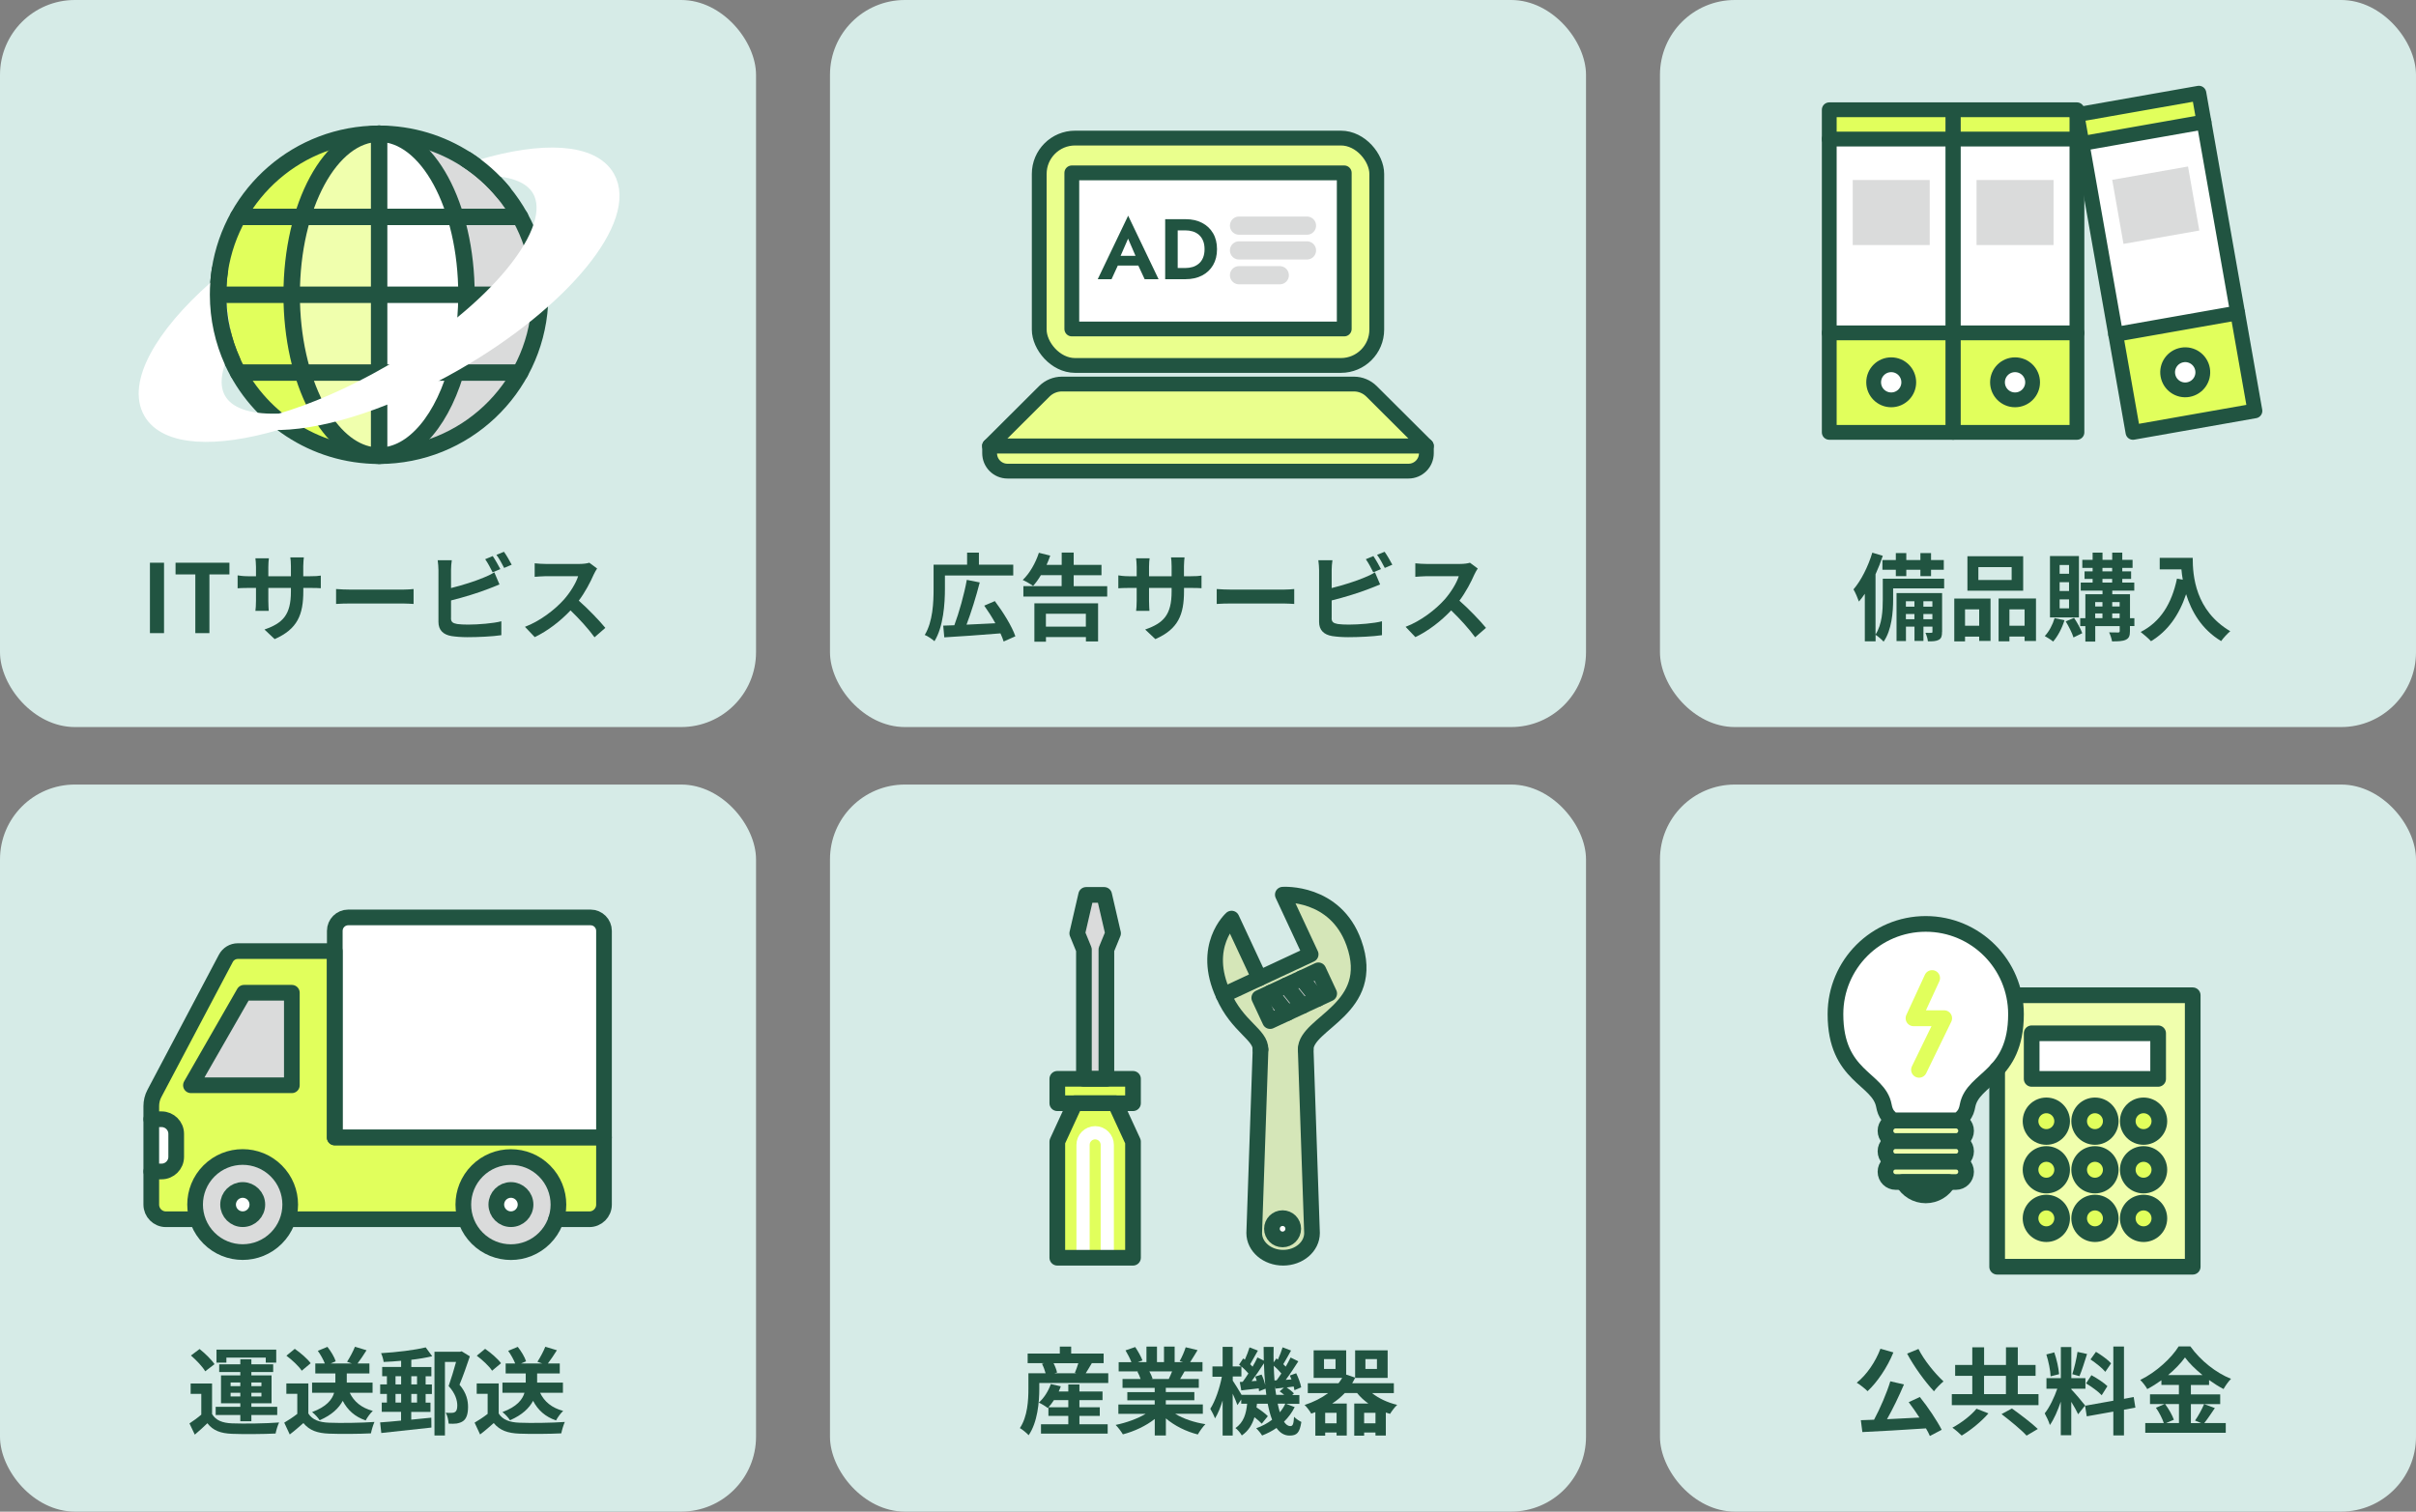 <?xml version="1.0" encoding="UTF-8"?>
<svg id="_レイヤー_2" data-name="レイヤー 2" xmlns="http://www.w3.org/2000/svg" viewBox="0 0 413 258.48">
  <rect x="0" y="0" width="413" height="258.48" fill="#808080" stroke="none"/>
  <defs>
    <style>
      .cls-1 {
        fill: #eaff8d;
      }

      .cls-1, .cls-2, .cls-3, .cls-4, .cls-5, .cls-6, .cls-7, .cls-8, .cls-9 {
        stroke-width: 0px;
      }

      .cls-2 {
        fill: #d6ebe7;
      }

      .cls-10, .cls-11, .cls-12, .cls-13, .cls-14, .cls-15, .cls-16 {
        stroke-linejoin: round;
      }

      .cls-10, .cls-4 {
        fill: #fff;
      }

      .cls-10, .cls-12 {
        stroke-width: 2.81px;
      }

      .cls-10, .cls-15 {
        stroke: #fff;
      }

      .cls-3 {
        fill: #ccc;
      }

      .cls-11 {
        stroke: #dadbdb;
        stroke-width: 3.11px;
      }

      .cls-11, .cls-12, .cls-13, .cls-14, .cls-15, .cls-16 {
        fill: none;
        stroke-linecap: round;
      }

      .cls-5 {
        fill: #215441;
      }

      .cls-6 {
        fill: #e1ff5c;
      }

      .cls-7 {
        fill: #d5e6b8;
      }

      .cls-8 {
        fill: #dadbdb;
      }

      .cls-12, .cls-14, .cls-16 {
        stroke: #215441;
      }

      .cls-9 {
        fill: #f0ffad;
      }

      .cls-13 {
        stroke: #e1ff5c;
        stroke-width: 2.71px;
      }

      .cls-14 {
        stroke-width: 2.68px;
      }

      .cls-15 {
        stroke-width: 2.26px;
      }

      .cls-16 {
        stroke-width: 2.53px;
      }
    </style>
  </defs>
  <g id="_レイヤー_1-2" data-name="レイヤー 1">
    <g>
      <rect class="cls-2" y="0" width="129.24" height="124.32" rx="12.8" ry="12.8"/>
      <rect class="cls-2" x="141.88" y="0" width="129.24" height="124.32" rx="12.8" ry="12.8"/>
      <rect class="cls-2" x="283.76" y="0" width="129.24" height="124.32" rx="12.8" ry="12.8"/>
      <g>
        <path class="cls-5" d="m25.63,96.22h2.41v12.04h-2.41v-12.04Z"/>
        <path class="cls-5" d="m33.39,98.22h-3.38v-2h9.21v2h-3.42v10.04h-2.41v-10.04Z"/>
        <path class="cls-5" d="m53.05,98.53c.86,0,1.35-.03,1.79-.11v2.16c-.36-.03-.93-.05-1.79-.05h-1.2v.54c0,4.03-.98,6.49-4.9,8.21l-1.74-1.64c3.14-1.09,4.52-2.5,4.52-6.49v-.62h-3.86v2.21c0,.72.05,1.38.07,1.71h-2.28c.05-.33.1-.98.1-1.71v-2.21h-1.38c-.81,0-1.4.03-1.76.06v-2.21c.29.05.94.15,1.76.15h1.38v-1.61c0-.62-.07-1.15-.1-1.46h2.31c-.05.31-.1.83-.1,1.48v1.59h3.86v-1.71c0-.65-.05-1.19-.1-1.51h2.31c-.03.33-.1.86-.1,1.51v1.71h1.2Z"/>
        <path class="cls-5" d="m57.45,100.72c.59.05,1.77.1,2.62.1h8.73c.75,0,1.48-.06,1.9-.1v2.55c-.39-.02-1.22-.08-1.9-.08h-8.73c-.93,0-2.02.03-2.62.08v-2.55Z"/>
        <path class="cls-5" d="m77.09,105.68c0,.7.33.88,1.06,1.02.49.07,1.15.1,1.89.1,1.69,0,4.33-.21,5.66-.57v2.38c-1.53.23-4,.34-5.79.34-1.06,0-2.03-.08-2.73-.19-1.42-.24-2.23-1.02-2.23-2.42v-8.86c0-.36-.05-1.19-.13-1.69h2.41c-.08.5-.13,1.24-.13,1.69v3.07c1.92-.47,4.18-1.19,5.63-1.81.59-.23,1.14-.49,1.77-.88l.88,2.07c-.63.26-1.37.57-1.9.76-1.64.65-4.26,1.46-6.38,1.98v3.01Zm7.12-7.82c-.33-.67-.83-1.63-1.27-2.24l1.29-.54c.41.6.99,1.63,1.3,2.23l-1.32.55Zm1.94-3.51c.44.6,1.02,1.64,1.32,2.21l-1.29.55c-.34-.68-.86-1.63-1.32-2.24l1.29-.52Z"/>
        <path class="cls-5" d="m102.06,97.23c-.13.18-.42.68-.57,1.01-.55,1.27-1.46,3.01-2.55,4.47,1.61,1.4,3.58,3.48,4.54,4.65l-1.85,1.61c-1.06-1.46-2.57-3.12-4.1-4.6-1.72,1.82-3.89,3.51-6.12,4.57l-1.67-1.76c2.62-.99,5.14-2.96,6.67-4.67,1.07-1.22,2.07-2.83,2.42-3.99h-5.51c-.68,0-1.58.1-1.92.11v-2.31c.44.06,1.43.11,1.92.11h5.73c.72,0,1.37-.1,1.69-.21l1.33.99Z"/>
      </g>
      <g>
        <path class="cls-5" d="m161.53,100.64c0,2.57-.26,6.54-1.79,9-.36-.33-1.2-.9-1.66-1.07,1.4-2.29,1.51-5.63,1.51-7.92v-4.1h5.73v-2.05h2.02v2.05h5.87v1.85h-11.68v2.24Zm10.04,9.06c-.13-.42-.31-.89-.55-1.4-3.43.28-7.08.54-9.6.68l-.18-2c.57-.02,1.2-.05,1.9-.07.81-2.18,1.69-5.3,2.13-7.76l2.21.44c-.63,2.46-1.48,5.17-2.26,7.22,1.54-.06,3.25-.15,4.93-.24-.57-1.04-1.25-2.1-1.9-3.01l1.81-.78c1.4,1.85,2.93,4.31,3.51,6.02l-2,.89Z"/>
        <path class="cls-5" d="m189.27,100.22v1.79h-14.33v-1.79h6.54v-1.87h-3.55c-.42.72-.88,1.33-1.33,1.84-.41-.31-1.29-.81-1.77-1.02,1.17-1.11,2.2-2.9,2.76-4.65l1.94.49c-.18.54-.39,1.06-.63,1.58h2.59v-2.11h2.05v2.11h4.75v1.77h-4.75v1.87h5.74Zm-12.46,2.94h10.9v6.52h-2.08v-.75h-6.83v.8h-1.98v-6.57Zm1.98,1.79v2.2h6.83v-2.2h-6.83Z"/>
        <path class="cls-5" d="m203.6,98.53c.86,0,1.35-.03,1.79-.11v2.16c-.36-.03-.93-.05-1.79-.05h-1.2v.54c0,4.03-.98,6.49-4.9,8.21l-1.74-1.64c3.14-1.09,4.52-2.5,4.52-6.49v-.62h-3.86v2.21c0,.72.05,1.38.07,1.71h-2.28c.05-.33.1-.98.1-1.71v-2.21h-1.38c-.81,0-1.4.03-1.76.06v-2.21c.29.05.94.15,1.76.15h1.38v-1.61c0-.62-.07-1.15-.1-1.46h2.31c-.05.31-.1.83-.1,1.48v1.59h3.86v-1.71c0-.65-.05-1.19-.1-1.51h2.31c-.03.33-.1.86-.1,1.51v1.71h1.2Z"/>
        <path class="cls-5" d="m207.99,100.72c.59.05,1.77.1,2.62.1h8.73c.75,0,1.48-.06,1.9-.1v2.55c-.39-.02-1.22-.08-1.9-.08h-8.73c-.93,0-2.02.03-2.62.08v-2.55Z"/>
        <path class="cls-5" d="m227.63,105.68c0,.7.33.88,1.06,1.02.49.07,1.15.1,1.89.1,1.69,0,4.33-.21,5.66-.57v2.38c-1.53.23-4,.34-5.79.34-1.06,0-2.03-.08-2.73-.19-1.42-.24-2.23-1.02-2.23-2.42v-8.86c0-.36-.05-1.19-.13-1.69h2.41c-.08.5-.13,1.24-.13,1.69v3.07c1.92-.47,4.18-1.19,5.63-1.81.59-.23,1.14-.49,1.77-.88l.88,2.07c-.63.26-1.37.57-1.9.76-1.64.65-4.26,1.46-6.38,1.98v3.01Zm7.12-7.82c-.33-.67-.83-1.63-1.27-2.24l1.29-.54c.41.6.99,1.63,1.3,2.23l-1.32.55Zm1.94-3.51c.44.6,1.02,1.64,1.32,2.21l-1.29.55c-.34-.68-.86-1.63-1.32-2.24l1.29-.52Z"/>
        <path class="cls-5" d="m252.6,97.23c-.13.18-.42.68-.57,1.01-.55,1.27-1.46,3.01-2.55,4.47,1.61,1.4,3.58,3.48,4.54,4.65l-1.85,1.61c-1.06-1.46-2.57-3.12-4.1-4.6-1.72,1.82-3.89,3.51-6.12,4.57l-1.67-1.76c2.62-.99,5.14-2.96,6.67-4.67,1.07-1.22,2.07-2.83,2.42-3.99h-5.51c-.68,0-1.58.1-1.92.11v-2.31c.44.06,1.43.11,1.92.11h5.73c.72,0,1.37-.1,1.69-.21l1.33.99Z"/>
      </g>
      <g>
        <path class="cls-5" d="m332.36,100.61h-8.74v1.92c0,2.11-.24,5.22-1.63,7.19-.28-.33-.99-.94-1.37-1.17v1.11h-1.84v-8.13c-.33.49-.67.94-1.01,1.33-.15-.46-.62-1.58-.93-2.08,1.3-1.51,2.5-3.89,3.22-6.28l1.79.54c-.34,1.04-.76,2.11-1.24,3.16v10.3c1.14-1.74,1.24-4.2,1.24-5.99v-3.56h10.49v1.68Zm-8.28-4.85v-1.19h1.79v1.19h2.41v-1.19h1.82v1.19h2.18v1.66h-2.18v1.09h-1.82v-1.09h-2.41v1.09h-1.79v-1.09h-2.29v-1.66h2.29Zm7.9,12.26c0,.73-.1,1.12-.55,1.38-.44.24-1.02.28-1.87.26-.03-.44-.23-1.04-.42-1.46.46.02.86.02,1.02,0,.15,0,.18-.03.18-.2v-.85h-1.54v2.44h-1.53v-2.44h-1.46v2.47h-1.61v-8.21h7.79v6.6Zm-6.18-5.21v.93h1.46v-.93h-1.46Zm1.46,3.07v-.89h-1.46v.89h1.46Zm1.53-3.07v.93h1.54v-.93h-1.54Zm1.54,3.07v-.89h-1.54v.89h1.54Z"/>
        <path class="cls-5" d="m334.07,102.35h6.2v7.24h-1.94v-.73h-2.42v.81h-1.84v-7.32Zm1.84,1.85v2.8h2.42v-2.8h-2.42Zm9.94-3.2h-9.53v-5.89h9.53v5.89Zm-1.97-4.03h-5.69v2.2h5.69v-2.2Zm4.16,5.38v7.25h-1.95v-.75h-2.59v.81h-1.85v-7.32h6.39Zm-1.95,4.65v-2.8h-2.59v2.8h2.59Z"/>
        <path class="cls-5" d="m352.91,106.06c-.42,1.37-1.17,2.77-1.94,3.64-.33-.28-1.03-.73-1.43-.94.73-.76,1.35-1.94,1.68-3.07l1.69.37Zm2.47-.49h-4.95v-10.49h4.95v10.49Zm-1.69-8.96h-1.61v1.5h1.61v-1.5Zm0,2.94h-1.61v1.51h1.61v-1.51Zm0,2.94h-1.61v1.53h1.61v-1.53Zm.86,3.16c.54.81,1.14,1.9,1.4,2.62l-1.5.73c-.23-.75-.81-1.9-1.33-2.75l1.43-.6Zm10.3,1.4h-.75v.86c0,.81-.16,1.22-.7,1.48-.54.26-1.3.28-2.36.28-.07-.46-.29-1.12-.5-1.54.63.02,1.33.02,1.53.02.21,0,.28-.06.28-.24v-.85h-4.18v2.64h-1.69v-2.64h-.88v-1.35h.88v-4.1h2.93v-.62h-3.72v-1.37h2.03v-.63h-1.38v-1.29h1.38v-.6h-1.76v-1.37h1.76v-1.24h1.69v1.24h1.66v-1.24h1.72v1.24h1.76v1.37h-1.76v.6h1.51v1.29h-1.51v.63h2.05v1.37h-3.76v.62h3.03v4.1h.75v1.35Zm-6.69-4.1v.75h1.24v-.75h-1.24Zm0,2.75h1.24v-.81h-1.24v.81Zm1.24-8h1.66v-.6h-1.66v.6Zm0,1.92h1.66v-.63h-1.66v.63Zm1.67,3.33v.75h1.27v-.75h-1.27Zm1.27,2.75v-.81h-1.27v.81h1.27Z"/>
        <path class="cls-5" d="m374.83,95.39c0,3.07.44,9.01,6.42,12.54-.42.34-1.22,1.19-1.56,1.69-3.37-2.03-5.09-5.11-5.99-8.02-1.22,3.64-3.17,6.34-6,8.04-.36-.41-1.27-1.2-1.77-1.58,3.38-1.71,5.32-4.85,6.21-9.12l.99.18c-.11-.62-.18-1.2-.23-1.76h-3.71v-1.97h5.63Z"/>
      </g>
      <g>
        <rect class="cls-6" x="313.59" y="57.81" width="19.39" height="15.23"/>
        <rect class="cls-6" x="334.76" y="57.81" width="19.39" height="15.23"/>
        <rect class="cls-6" x="363.87" y="56.1" width="19.39" height="15.23" transform="translate(-5.39 65.84) rotate(-10)"/>
        <path class="cls-4" d="m323.29,67.48c-1.16,0-2.11-.95-2.11-2.11s.95-2.11,2.11-2.11,2.11.95,2.11,2.11-.95,2.11-2.11,2.11Z"/>
        <path class="cls-4" d="m344.46,67.48c-1.16,0-2.11-.95-2.11-2.11s.95-2.11,2.11-2.11,2.11.95,2.11,2.11-.95,2.11-2.11,2.11Z"/>
        <rect class="cls-4" x="359.52" y="23.34" width="19.39" height="31.35" transform="translate(-1.17 64.7) rotate(-10)"/>
        <rect class="cls-6" x="356.21" y="18.63" width="19.39" height="3.22" transform="translate(2.05 63.86) rotate(-10)"/>
        <rect class="cls-4" x="313.59" y="24.67" width="19.39" height="31.36"/>
        <rect class="cls-4" x="334.76" y="24.67" width="19.39" height="31.36"/>
        <rect class="cls-6" x="334.76" y="19.67" width="19.39" height="3.22"/>
        <rect class="cls-6" x="313.59" y="19.67" width="19.39" height="3.22"/>
        <path class="cls-4" d="m373.92,65.74c-.55.1-1.11-.03-1.58-.35-.46-.32-.77-.81-.87-1.36-.1-.55.03-1.11.35-1.58.32-.46.81-.77,1.36-.87.12-.02.25-.03.37-.03,1,0,1.9.72,2.08,1.74.2,1.15-.57,2.24-1.71,2.45Z"/>
        <g>
          <g>
            <rect class="cls-16" x="312.7" y="18.77" width="21.17" height="55.16"/>
            <line class="cls-16" x1="333.87" y1="56.92" x2="312.7" y2="56.92"/>
            <line class="cls-16" x1="312.7" y1="23.78" x2="333.87" y2="23.78"/>
            <rect class="cls-8" x="316.71" y="30.78" width="13.16" height="11.12"/>
            <path class="cls-16" d="m326.29,65.37c0,1.66-1.34,3-3,3s-3-1.34-3-3,1.34-3,3-3,3,1.34,3,3Z"/>
          </g>
          <g>
            <rect class="cls-16" x="333.87" y="18.77" width="21.17" height="55.16"/>
            <line class="cls-16" x1="355.04" y1="56.92" x2="333.87" y2="56.92"/>
            <line class="cls-16" x1="333.87" y1="23.78" x2="355.04" y2="23.78"/>
            <rect class="cls-8" x="337.88" y="30.78" width="13.16" height="11.12"/>
            <path class="cls-16" d="m347.46,65.37c0,1.66-1.34,3-3,3s-3-1.34-3-3,1.34-3,3-3,3,1.34,3,3Z"/>
          </g>
          <g>
            <rect class="cls-16" x="359.67" y="17.35" width="21.17" height="55.16" transform="translate(-2.18 64.98) rotate(-10)"/>
            <line class="cls-16" x1="382.51" y1="53.5" x2="361.66" y2="57.18"/>
            <line class="cls-16" x1="355.91" y1="24.54" x2="376.76" y2="20.86"/>
            <rect class="cls-8" x="361.93" y="29.52" width="13.16" height="11.12" transform="translate(-.49 64.53) rotate(-10)"/>
            <path class="cls-16" d="m376.51,63.14c.29,1.63-.8,3.19-2.44,3.48-1.63.29-3.19-.8-3.48-2.44-.29-1.63.8-3.19,2.44-3.48,1.63-.29,3.19.8,3.48,2.44Z"/>
          </g>
        </g>
      </g>
      <g>
        <path class="cls-6" d="m41.3,38.06h9.17c-.93,3.46-1.48,7.31-1.56,11.37h-10.64c.15-4.09,1.22-7.95,3.03-11.37Z"/>
        <path class="cls-6" d="m42.43,64.68h8.6c.54,1.67,1.17,3.25,1.89,4.71-1.62.62-3.23,1.17-4.8,1.65-2.22-1.8-4.14-3.95-5.69-6.36Z"/>
        <path class="cls-6" d="m48.92,51.37c.07,3.99.6,7.85,1.53,11.37h-9.16c-1.8-3.42-2.88-7.28-3.03-11.37h10.65Z"/>
        <path class="cls-8" d="m82.16,51.37c-.49.46-.98.91-1.5,1.37.02-.45.03-.91.04-1.37h1.46Z"/>
        <path class="cls-9" d="m54.73,68.68c-.63-1.25-1.19-2.58-1.67-4h10.15c-2.83,1.51-5.67,2.85-8.48,4Z"/>
        <path class="cls-4" d="m78.62,54.48c-3.54,2.91-7.6,5.73-11.99,8.3-.06-.01-.11-.04-.18-.04h-.68v-11.37h12.98c-.02,1.03-.06,2.06-.14,3.07,0,.01,0,.02,0,.04Z"/>
        <path class="cls-9" d="m63.84,62.74h-11.38c-.98-3.49-1.51-7.36-1.59-11.37h12.97v11.37Z"/>
        <path class="cls-8" d="m90,41.98c-.78,1.34-1.76,2.75-2.95,4.21-.88,1.08-1.85,2.16-2.9,3.24h-3.44c-.08-4.06-.62-7.91-1.56-11.37h9.18c.65,1.25,1.21,2.55,1.66,3.92Z"/>
        <path class="cls-4" d="m78.77,49.42h-12.99v-11.37h11.39c.95,3.42,1.51,7.28,1.59,11.37Z"/>
        <path class="cls-4" d="m65.78,36.11v-12.21c4.53.6,8.48,5.32,10.8,12.21h-10.8Z"/>
        <path class="cls-9" d="m63.84,23.91v12.21h-10.8c2.32-6.89,6.26-11.61,10.8-12.21Z"/>
        <path class="cls-9" d="m63.84,38.06v11.37h-12.99c.08-4.09.64-7.95,1.59-11.37h11.39Z"/>
        <path class="cls-9" d="m63.84,69.61v7.27c-2.58-.35-5.1-2.11-7.22-5.06,2.31-.56,4.74-1.31,7.22-2.21Z"/>
        <path class="cls-4" d="m65.78,76.89v-8.01c3.02-1.19,6.1-2.6,9.18-4.22.03,0,.05.02.08.02h1.51c-2.39,7.02-6.41,11.61-10.77,12.21Z"/>
        <path class="cls-8" d="m87.21,36.11h-8.64c-1.59-4.88-3.95-8.85-6.8-11.34,6.38,1.72,11.89,5.76,15.43,11.34Z"/>
        <path class="cls-6" d="m57.85,24.77c-2.85,2.49-5.22,6.46-6.81,11.35h-8.61c3.51-5.49,8.98-9.6,15.42-11.35Z"/>
        <path class="cls-6" d="m50.71,72.89c1.24-.14,2.52-.34,3.86-.61.98,1.48,2.06,2.72,3.21,3.72-2.52-.69-4.9-1.75-7.06-3.11Z"/>
        <path class="cls-8" d="m71.88,75.99c2.79-2.44,5.13-6.32,6.72-11.31h8.59c-3.5,5.46-8.94,9.55-15.31,11.31Z"/>
        <path class="cls-8" d="m88.32,62.73h-9.15c.02-.09.05-.18.08-.27.02-.07,0-.13.01-.19,4.41-2.59,8.4-5.37,11.85-8.2-.43,3.09-1.39,6.01-2.79,8.66Z"/>
        <g>
          <g>
            <path class="cls-12" d="m92.28,52.18c-.92,14.38-12.87,25.75-27.48,25.75-11.15,0-20.75-6.63-25.08-16.16-1.57-3.47-2.45-7.32-2.45-11.37,0-1.44.11-2.86.32-4.24,2.04-13.19,13.44-23.29,27.21-23.29,5.51,0,10.64,1.62,14.94,4.41,2.37,1.53,4.49,3.42,6.28,5.59,2.18,2.63,3.87,5.68,4.96,9"/>
            <path class="cls-12" d="m78.31,62.22c-2.4,9.29-7.54,15.71-13.5,15.71-3.61,0-6.92-2.36-9.5-6.29"/>
            <path class="cls-12" d="m54.02,69.45c-2.57-4.95-4.16-11.66-4.16-19.06,0-15.21,6.69-27.53,14.94-27.53s14.94,12.33,14.94,27.53c0,1.4-.06,2.78-.17,4.12"/>
            <line class="cls-12" x1="64.81" y1="68.48" x2="64.81" y2="77.93"/>
            <line class="cls-12" x1="64.81" y1="22.86" x2="64.81" y2="64.51"/>
            <line class="cls-12" x1="37.28" y1="50.4" x2="84.55" y2="50.4"/>
            <line class="cls-12" x1="75.04" y1="63.71" x2="88.91" y2="63.71"/>
            <line class="cls-12" x1="40.71" y1="63.71" x2="66.45" y2="63.71"/>
            <line class="cls-12" x1="40.71" y1="37.09" x2="88.91" y2="37.09"/>
          </g>
          <g>
            <path class="cls-10" d="m38.34,59.09c-1.97,3.67-2.45,6.92-1.07,9.31,1.53,2.66,5.15,3.85,10.05,3.73-10.49,3.1-18.86,2.73-21.42-1.71-2.75-4.76,1.88-12.96,11-21.03l1.44,9.71Z"/>
            <path class="cls-10" d="m66.63,63.9c18.18-10.5,29.7-24.6,25.71-31.51-1.53-2.66-5.15-3.85-10.05-3.73,10.49-3.1,18.86-2.73,21.42,1.71,3.98,6.9-7.53,21.01-25.71,31.51-11.18,6.46-22.27,10.04-30.09,10.24,5.8-1.71,12.24-4.49,18.72-8.22Z"/>
          </g>
        </g>
        <path class="cls-12" d="m79.75,27.27c2.37,1.53,4.49,3.42,6.28,5.59"/>
        <path class="cls-12" d="m39.73,61.77c-1.57-3.47-2.45-7.32-2.45-11.37,0-1.44.11-2.86.32-4.24"/>
      </g>
      <g>
        <rect class="cls-1" x="178.55" y="24.51" width="55.9" height="37.09" rx="3.35" ry="3.35"/>
        <path class="cls-1" d="m179.16,67.55c.63-.63,1.47-.98,2.36-.98h49.95c.89,0,1.73.35,2.36.98l7.83,7.81h-70.33l7.83-7.81Z"/>
        <path class="cls-1" d="m242.94,78.44c0,.68-.55,1.22-1.22,1.22h-70.43c-.68,0-1.22-.55-1.22-1.22v-1.29h72.88v1.29Z"/>
        <rect class="cls-4" x="184.11" y="30.46" width="44.77" height="24.9"/>
        <g>
          <g>
            <rect class="cls-16" x="177.65" y="23.61" width="57.7" height="38.88" rx="6.13" ry="6.13"/>
            <path class="cls-16" d="m231.47,65.67h-49.95c-1.12,0-2.2.45-3,1.24l-9.37,9.34h74.67l-9.37-9.34c-.8-.79-1.87-1.24-3-1.24Z"/>
            <rect class="cls-16" x="183.22" y="29.56" width="46.57" height="26.69"/>
          </g>
          <path class="cls-16" d="m169.16,76.26h74.67v1.24c0,1.69-1.37,3.06-3.06,3.06h-68.54c-1.69,0-3.06-1.37-3.06-3.06v-1.24h0Z"/>
        </g>
        <line class="cls-11" x1="211.8" y1="38.58" x2="223.42" y2="38.58"/>
        <line class="cls-11" x1="211.8" y1="42.82" x2="223.42" y2="42.82"/>
        <line class="cls-11" x1="211.8" y1="47.06" x2="218.77" y2="47.06"/>
        <g>
          <path class="cls-5" d="m191.32,44.34l.04.47-1.35,2.93h-2.36l5.2-10.86,5.2,10.86h-2.38l-1.32-2.84.03-.53-1.54-3.56-1.54,3.53Zm-.89-.59h4.93l.25,1.66h-5.42l.25-1.66Z"/>
          <path class="cls-5" d="m201.32,37.48v10.26h-2.14v-10.26h2.14Zm-.79,10.26v-1.91h2.07c.45,0,.88-.06,1.28-.18.4-.12.75-.32,1.06-.58s.54-.6.71-1c.17-.41.26-.89.26-1.46s-.09-1.05-.26-1.46c-.17-.41-.41-.74-.71-1-.3-.26-.65-.46-1.06-.58-.4-.12-.83-.18-1.28-.18h-2.07v-1.91h2.14c1.08,0,2.02.21,2.82.63.81.42,1.43,1.01,1.88,1.78.45.77.67,1.67.67,2.72s-.22,1.95-.67,2.72c-.45.77-1.08,1.36-1.88,1.78-.81.42-1.75.63-2.82.63h-2.14Z"/>
        </g>
      </g>
      <rect class="cls-2" y="134.15" width="129.24" height="124.32" rx="12.8" ry="12.8"/>
      <rect class="cls-2" x="141.88" y="134.15" width="129.24" height="124.32" rx="12.8" ry="12.8"/>
      <rect class="cls-2" x="283.76" y="134.15" width="129.24" height="124.32" rx="12.8" ry="12.8"/>
      <g>
        <path class="cls-5" d="m36.24,241.77c.63,1.09,1.77,1.55,3.43,1.61,1.95.08,5.79.03,8.04-.15-.23.46-.5,1.35-.6,1.89-2.02.1-5.47.13-7.45.05-1.94-.08-3.24-.55-4.21-1.81-.65.63-1.32,1.25-2.15,1.95l-.91-1.92c.63-.41,1.37-.94,2.02-1.5v-3.55h-1.82v-1.77h3.66v5.19Zm-1.16-7.29c-.46-.8-1.53-1.92-2.44-2.7l1.48-1.11c.91.73,2.03,1.81,2.55,2.59l-1.59,1.22Zm6,7.47h-4.21v-1.4h4.21v-.6h-3.3v-4.77h3.3v-.57h-3.61v-1.33h3.61v-.85h1.89v.85h3.73v1.33h-3.73v.57h3.45v4.77h-3.45v.6h4.42v1.4h-4.42v1.07h-1.89v-1.07Zm-2.38-8.95h-1.69v-2.23h10.21v2.23h-1.79v-.86h-6.73v.86Zm.72,4.02h1.66v-.63h-1.66v.63Zm1.66,1.76v-.63h-1.66v.63h1.66Zm1.89-2.39v.63h1.72v-.63h-1.72Zm1.72,1.76h-1.72v.63h1.72v-.63Z"/>
        <path class="cls-5" d="m52.7,241.68c.67,1.09,1.89,1.53,3.58,1.59,1.9.08,5.56.03,7.73-.13-.21.46-.5,1.4-.6,1.95-1.95.1-5.22.13-7.16.05-2-.08-3.33-.54-4.39-1.81-.72.63-1.43,1.27-2.33,1.95l-.94-2.02c.7-.41,1.51-.94,2.23-1.5v-3.43h-1.87v-1.77h3.76v5.11Zm-1.12-7.3c-.5-.78-1.66-1.85-2.62-2.57l1.43-1.17c.98.68,2.16,1.69,2.72,2.46l-1.53,1.28Zm8.2,3.76c.72,1.53,2.02,2.6,3.95,3.11-.41.37-.96,1.12-1.22,1.63-1.84-.63-3.09-1.76-3.92-3.35-.65,1.22-1.84,2.41-3.95,3.32-.24-.41-.85-1.07-1.29-1.4,2.47-.91,3.42-2.13,3.77-3.3h-3.77v-1.74h3.98v-1.56h-3.43v-1.71h1.63c-.26-.65-.72-1.5-1.2-2.16l1.64-.68c.6.75,1.2,1.76,1.42,2.47l-.86.37h3.63l-.83-.29c.47-.72,1.04-1.79,1.35-2.57l1.98.6c-.52.83-1.07,1.64-1.54,2.26h2.03v1.71h-3.87v1.56h4.41v1.74h-3.9Z"/>
        <path class="cls-5" d="m73.87,231.91c-1.04.24-2.28.46-3.56.6v1.24h3.43v1.58h-.98v1.4h1.07v1.63h-1.07v1.48h.83v1.58h-3.29v1.33c1.14-.1,2.31-.23,3.43-.34l.02,1.69c-3.03.34-6.28.68-8.57.93l-.2-1.81c.99-.06,2.24-.18,3.58-.31v-1.5h-3.3v-1.58h.88v-1.48h-1.15v-1.63h1.15v-1.4h-.81v-1.58h3.24v-1.06c-1.02.1-2.03.16-2.99.2-.05-.44-.24-1.09-.44-1.5,2.67-.16,5.71-.52,7.63-.99l1.11,1.51Zm-6.26,4.81h.96v-1.4h-.96v1.4Zm.96,3.11v-1.48h-.96v1.48h.96Zm1.74-4.51v1.4h.98v-1.4h-.98Zm.98,3.03h-.98v1.48h.98v-1.48Zm9.03-6.43c-.52,1.56-1.17,3.4-1.77,4.85,1.24,1.46,1.45,2.75,1.46,3.79,0,1.19-.26,2.02-.86,2.44-.29.21-.67.33-1.09.41-.37.05-.88.05-1.37.02-.02-.5-.18-1.33-.49-1.87.41.03.7.05.96.03.23,0,.46-.03.62-.15.28-.16.39-.54.39-1.11,0-.86-.31-2.05-1.48-3.33.42-1.19.93-2.86,1.27-4.12h-1.9v12.57h-1.79v-14.31h4.36l.29-.08,1.4.86Z"/>
        <path class="cls-5" d="m85.24,241.68c.67,1.09,1.89,1.53,3.58,1.59,1.9.08,5.56.03,7.73-.13-.21.46-.5,1.4-.6,1.95-1.95.1-5.22.13-7.16.05-2-.08-3.33-.54-4.39-1.81-.72.63-1.43,1.27-2.33,1.95l-.94-2.02c.7-.41,1.51-.94,2.23-1.5v-3.43h-1.87v-1.77h3.76v5.11Zm-1.12-7.3c-.5-.78-1.66-1.85-2.62-2.57l1.43-1.17c.98.68,2.16,1.69,2.72,2.46l-1.53,1.28Zm8.2,3.76c.72,1.53,2.02,2.6,3.95,3.11-.41.37-.96,1.12-1.22,1.63-1.84-.63-3.09-1.76-3.92-3.35-.65,1.22-1.84,2.41-3.95,3.32-.24-.41-.85-1.07-1.29-1.4,2.47-.91,3.42-2.13,3.77-3.3h-3.77v-1.74h3.98v-1.56h-3.43v-1.71h1.63c-.26-.65-.72-1.5-1.2-2.16l1.64-.68c.6.75,1.2,1.76,1.42,2.47l-.86.37h3.63l-.83-.29c.47-.72,1.04-1.79,1.35-2.57l1.98.6c-.52.83-1.07,1.64-1.54,2.26h2.03v1.71h-3.87v1.56h4.41v1.74h-3.9Z"/>
      </g>
      <g>
        <path class="cls-5" d="m189.45,234.82v1.66h-11.79v.98c0,2.28-.29,5.73-1.82,7.95-.29-.34-1.11-1.01-1.5-1.22,1.33-1.98,1.46-4.81,1.46-6.75v-2.62h2.94c-.13-.5-.36-1.12-.62-1.63l.36-.1h-2.81v-1.64h5.5v-1.19h1.94v1.19h5.55v1.64h-2.02c-.37.62-.73,1.24-1.04,1.72h3.86Zm-4.93,8.72h4.83v1.59h-11.4v-1.59h4.67v-1.43h-3.4v-1.46l-.11.11c-.36-.29-1.09-.73-1.53-.93.89-.78,1.64-1.98,2.05-3.17l1.71.39c-.1.29-.23.59-.36.88h1.64v-1.2h1.9v1.2h3.95v1.48h-3.95v1.22h3.48v1.48h-3.48v1.43Zm-1.9-2.91v-1.22h-2.46c-.29.46-.62.88-.93,1.22h3.38Zm-2.52-7.53c.28.54.5,1.15.6,1.59l-.49.13h3.82l-.29-.08c.21-.47.42-1.09.59-1.64h-4.23Z"/>
        <path class="cls-5" d="m200.9,241.75c1.38.85,3.27,1.48,5.16,1.77-.44.42-1.01,1.24-1.3,1.76-2-.5-3.97-1.48-5.46-2.75v2.93h-1.9v-2.83c-1.51,1.19-3.51,2.13-5.45,2.63-.28-.47-.83-1.22-1.24-1.61,1.82-.37,3.74-1.06,5.14-1.9h-4.67v-1.59h6.21v-.72h-4.68v-1.4h4.68v-.73h-5.5v-1.51h3.09c-.13-.41-.34-.9-.55-1.27l.2-.03h-3.4v-1.58h2.18c-.23-.62-.65-1.4-1.01-2.02l1.66-.57c.47.7,1.01,1.66,1.24,2.29l-.8.29h1.48v-2.65h1.8v2.65h1.2v-2.65h1.82v2.65h1.45l-.59-.18c.39-.67.8-1.64,1.03-2.36l2.03.49c-.46.75-.89,1.48-1.27,2.05h2.11v1.58h-3.06c-.26.47-.52.91-.76,1.3h3.19v1.51h-5.64v.73h4.88v1.4h-4.88v.72h6.33v1.59h-4.72Zm-4.42-7.25c.23.42.44.89.55,1.25l-.28.05h3.04c.2-.39.39-.86.57-1.3h-3.89Z"/>
        <path class="cls-5" d="m221.33,240.58c-.47.94-1.09,1.79-1.84,2.52.33.49.68.75,1.09.75s.55-.31.63-1.59c.36.37.88.7,1.25.88-.29,1.84-.75,2.33-2.02,2.33-.91,0-1.64-.47-2.23-1.3-.75.52-1.58.94-2.46,1.29-.21-.36-.68-.93-1.01-1.24,1.03-.37,1.94-.86,2.72-1.46-.31-.78-.55-1.69-.75-2.73h-1.84c-.02.21-.05.42-.08.62.72.47,1.51,1.06,1.94,1.5l-1.04,1.29c-.28-.31-.75-.72-1.25-1.11-.37,1.24-1.01,2.33-2.16,3.12-.21-.39-.7-.99-1.09-1.27,1.43-.96,1.84-2.5,2-4.15h-1.01v-.73l-.65.96c-.16-.49-.49-1.24-.81-1.95v7.16h-1.72v-6c-.37,1.19-.81,2.28-1.3,3.06-.18-.5-.55-1.2-.81-1.64.85-1.29,1.61-3.55,1.98-5.48h-1.61v-1.76h1.74v-3.35h1.72v3.35h1.45c-.11-.11-.24-.21-.36-.31l.71-1.06.28.21c.31-.68.62-1.5.8-2.1l1.43.55c-.46.78-.93,1.68-1.32,2.33.15.15.29.29.41.42.33-.55.6-1.09.83-1.58l1.09.54c-.02-.76-.03-1.55-.03-2.34h1.71c-.02.91-.02,1.79,0,2.65l.47-.68.26.2c.31-.67.62-1.48.8-2.1l1.45.55c-.46.81-.93,1.69-1.33,2.33l.42.42c.31-.54.6-1.09.83-1.56l1.32.65c-.65,1.02-1.43,2.21-2.15,3.17l.98-.07c-.08-.23-.18-.46-.28-.67l1.09-.39c.37.76.75,1.77.85,2.41l-1.15.49c-.03-.18-.07-.41-.13-.63l-1.2.16c.47.31.98.72,1.24,1.02l-.31.28h1.24v1.5h-2.28l1.51.57Zm-4.86-2.07c-.03-.34-.08-.7-.13-1.06l-1.11.44c-.02-.15-.03-.31-.06-.49-1.06.11-2.07.24-2.98.34l-.26-1.43.5-.03c.31-.42.65-.91.98-1.43-.31-.37-.76-.83-1.2-1.2v1.72h-1.48v.7c.34.5,1.12,1.76,1.51,2.44h4.23Zm-.81-3.48c.26.55.5,1.25.63,1.82-.11-1.19-.2-2.44-.23-3.74-.65,1.01-1.42,2.15-2.11,3.06l.88-.06c-.08-.26-.16-.5-.26-.73l1.09-.34Zm2.57.99c.26-.34.54-.75.81-1.17-.34-.42-.83-.91-1.3-1.32.02.88.07,1.71.13,2.52l.36-.03Zm1.3,2.49c-.24-.21-.52-.42-.78-.6l.73-.63c-.5.05-.98.11-1.43.16l-.1-.46c.05.54.11,1.04.2,1.53h1.38Zm-1.12,1.5c.11.54.24,1.04.37,1.48.38-.46.7-.94.94-1.48h-1.32Z"/>
        <path class="cls-5" d="m234.53,238.2c1.14.91,2.67,1.63,4.31,2.02-.42.37-.94,1.09-1.22,1.54-.24-.06-.49-.15-.72-.23v3.94h-1.77v-.52h-1.94v.54h-1.69v-5.5h2.41c-.73-.52-1.38-1.12-1.92-1.79h-2.11c-.63.67-1.35,1.27-2.15,1.79h2.49v5.48h-1.74v-.52h-1.95v.54h-1.68v-4.03c-.23.1-.46.18-.7.26-.23-.41-.76-1.15-1.14-1.48,1.53-.5,2.9-1.19,4.03-2.03h-3.48v-1.69h5.25c.23-.29.44-.6.63-.91h-4.88v-4.72h5.56v4.15l1.53.52v-4.67h5.56v4.72h-5.56v-.02c-.15.33-.33.63-.5.93h7.12v1.69h-3.76Zm-6.23-5.81h-1.97v1.69h1.97v-1.69Zm.18,9.19h-1.95v1.79h1.95v-1.79Zm6.65,1.79v-1.79h-1.94v1.79h1.94Zm-1.72-9.29h1.97v-1.69h-1.97v1.69Z"/>
      </g>
      <g>
        <path class="cls-5" d="m323.66,231.26c-1.04,2.55-2.75,5.08-4.41,6.62-.39-.41-1.33-1.14-1.85-1.45,1.67-1.32,3.2-3.55,4.05-5.81l2.21.63Zm4.52,7.61c1.42,1.76,2.94,4.05,3.74,5.61l-2.02,1.06c-.16-.39-.39-.83-.67-1.3-3.9.26-8,.5-10.87.63l-.26-2.03,2.26-.08c1.04-1.94,2.16-4.54,2.78-6.57l2.33.54c-.85,2-1.9,4.18-2.9,5.94,1.76-.08,3.66-.18,5.55-.28-.59-.91-1.24-1.84-1.84-2.63l1.89-.88Zm-.23-8.21c.94,1.9,2.8,4.18,4.28,5.55-.5.41-1.25,1.16-1.63,1.69-1.53-1.64-3.4-4.21-4.59-6.44l1.94-.8Z"/>
        <path class="cls-5" d="m348.47,238.38v1.89h-14.82v-1.89h3.5v-3.12h-2.93v-1.87h2.93v-3.01h2.02v3.01h3.74v-3.01h2.02v3.01h3.04v1.87h-3.04v3.12h3.55Zm-8.56,3.3c-1.22,1.4-3.01,2.86-4.57,3.79-.42-.42-1.14-1.04-1.59-1.35,1.53-.81,3.25-2.15,4.12-3.24l2.05.8Zm-.75-3.3h3.74v-3.12h-3.74v3.12Zm4.77,2.46c1.38.99,3.4,2.51,4.42,3.5l-1.92,1.14c-.89-.99-2.83-2.57-4.28-3.68l1.77-.96Z"/>
        <path class="cls-5" d="m355.24,241.81c-.24-.52-.7-1.37-1.17-2.11v5.71h-1.79v-5.74c-.52,1.51-1.17,3.03-1.87,4-.16-.59-.59-1.46-.88-2,.81-.99,1.64-2.73,2.15-4.21h-1.85v-1.81h2.46v-5.32h1.79v5.32h2.41v1.81h-2.41v.11c.47.47,2.02,2.29,2.36,2.75l-1.19,1.5Zm-4.7-6.47c-.03-.99-.36-2.57-.73-3.74l1.35-.36c.42,1.17.75,2.72.83,3.73l-1.45.37Zm6.23-3.82c-.42,1.3-.89,2.85-1.3,3.79l-1.22-.34c.34-1.02.72-2.67.89-3.81l1.63.36Zm6.31,9.53v4.39h-1.82v-4.07l-4.54.81-.29-1.81,4.83-.86v-9.27h1.82v8.95l1.66-.31.29,1.81-1.95.36Zm-5.56-5.9c.94.5,2.15,1.3,2.73,1.87l-.98,1.55c-.54-.59-1.72-1.46-2.67-2.02l.91-1.4Zm2.36-.59c-.5-.63-1.63-1.51-2.52-2.11l.93-1.3c.91.54,2.07,1.37,2.59,1.97l-.99,1.45Z"/>
        <path class="cls-5" d="m378.62,240.76c-.62.89-1.25,1.89-1.82,2.57h3.68v1.66h-13.76v-1.66h3.17c-.24-.73-.78-1.82-1.35-2.62l1.48-.63h-2.49v-1.66h4.94v-1.61h-2.99v-.8c-.76.55-1.59,1.07-2.42,1.51-.24-.46-.78-1.16-1.2-1.56,2.77-1.35,5.37-3.79,6.57-5.74h2c1.76,2.46,4.38,4.51,6.95,5.55-.49.49-.93,1.14-1.28,1.74-.81-.42-1.66-.96-2.47-1.54v.85h-3.11v1.61h5.01v1.66h-5.01v3.25h1.77l-1.06-.44c.54-.76,1.19-1.95,1.55-2.81l1.85.68Zm-8.51-.68c.62.83,1.25,1.94,1.5,2.68l-1.33.57h2.2v-3.25h-2.36Zm6.39-4.96c-1.2-.98-2.28-2.03-2.99-3.01-.7.98-1.71,2.03-2.88,3.01h5.87Z"/>
      </g>
      <g>
        <path class="cls-4" d="m26.87,199.3h.74c.82,0,1.48-.67,1.48-1.48v-3.93c0-.82-.67-1.48-1.48-1.48h-.74v6.9Z"/>
        <path class="cls-4" d="m102.23,159.17c0-.71-.58-1.29-1.29-1.29h-41.42c-.71,0-1.29.58-1.29,1.29v3.45s0,30.85,0,30.85h43.99s0-34.31,0-34.31Z"/>
        <path class="cls-8" d="m87.34,213.09c3.92,0,7.11-3.19,7.11-7.11,0-3.92-3.19-7.11-7.11-7.11-3.92,0-7.11,3.19-7.11,7.11,0,3.92,3.19,7.11,7.11,7.11Z"/>
        <circle class="cls-8" cx="41.49" cy="205.97" r="7.11"/>
        <path class="cls-6" d="m28.36,207.46h4.12c-.08-.48-.13-.98-.13-1.48,0-5.04,4.1-9.14,9.14-9.14s9.14,4.1,9.14,9.14c0,.51-.05,1-.13,1.48h27.83c-.08-.48-.13-.98-.13-1.48,0-5.04,4.1-9.14,9.14-9.14,5.04,0,9.14,4.1,9.14,9.14,0,.51-.05,1-.13,1.48h4.4c.82,0,1.48-.67,1.48-1.48v-10.47s-45.01,0-45.01,0c-.56,0-1.02-.45-1.02-1.02v-30.85s-15.56,0-15.56,0c-.48,0-.91.26-1.14.69l-12.22,23.12c-.27.51-.42,1.1-.42,1.68v1.24s.74,0,.74,0c1.94,0,3.52,1.58,3.52,3.52v3.93c0,1.94-1.58,3.52-3.52,3.52h-.74v4.64c0,.82.67,1.48,1.48,1.48Z"/>
        <path class="cls-4" d="m41.49,207.46c.82,0,1.48-.67,1.48-1.48,0-.82-.67-1.48-1.48-1.48s-1.48.67-1.48,1.48c0,.82.67,1.48,1.48,1.48Z"/>
        <path class="cls-4" d="m87.34,207.46c.82,0,1.48-.67,1.48-1.48,0-.82-.67-1.48-1.48-1.48-.82,0-1.49.67-1.49,1.48,0,.82.67,1.48,1.49,1.48Z"/>
        <polygon class="cls-8" points="48.88 184.56 48.88 170.76 42.3 170.76 34.39 184.56 48.88 184.56"/>
        <g>
          <g>
            <path class="cls-14" d="m33.36,208.48h-5c-1.38,0-2.5-1.12-2.5-2.5v-16.85c0-.75.18-1.49.53-2.15l12.22-23.12c.4-.75,1.18-1.23,2.04-1.23h16.57v31.87s46.03,0,46.03,0v11.48c0,1.38-1.12,2.5-2.5,2.5h-5.68"/>
            <circle class="cls-14" cx="41.49" cy="205.97" r="8.13" transform="translate(-133.5 89.66) rotate(-45)"/>
            <path class="cls-14" d="m43.99,205.97c0,1.38-1.12,2.5-2.5,2.5-1.38,0-2.5-1.12-2.5-2.5,0-1.38,1.12-2.5,2.5-2.5,1.38,0,2.5,1.12,2.5,2.5Z"/>
            <circle class="cls-14" cx="87.34" cy="205.97" r="8.13" transform="translate(-120.07 122.09) rotate(-45)"/>
            <path class="cls-14" d="m89.84,205.97c0,1.38-1.12,2.5-2.5,2.5-1.38,0-2.5-1.12-2.5-2.5,0-1.38,1.12-2.5,2.5-2.5,1.38,0,2.5,1.12,2.5,2.5Z"/>
            <line class="cls-14" x1="79.21" y1="208.48" x2="49.61" y2="208.48"/>
            <polygon class="cls-14" points="49.89 185.57 32.64 185.57 41.72 169.75 49.89 169.75 49.89 185.57"/>
            <path class="cls-14" d="m25.86,191.38h1.76c1.38,0,2.5,1.12,2.5,2.5v3.93c0,1.38-1.12,2.5-2.5,2.5h-1.76"/>
          </g>
          <path class="cls-14" d="m57.22,194.49h46.03s0-35.32,0-35.32c0-1.27-1.03-2.3-2.3-2.3h-41.42c-1.27,0-2.3,1.03-2.3,2.3v35.32Z"/>
        </g>
      </g>
      <g>
        <g>
          <path class="cls-8" d="m186.01,162.07l-1.04-2.55,1.32-5.72h1.84l1.32,5.72-1.04,2.55c-.04.09-.06.19-.06.3v21.32h-2.28v-21.32c0-.1-.02-.2-.06-.3Z"/>
          <path class="cls-6" d="m188.49,214.27h-2.57v-18.52c0-.71.58-1.28,1.29-1.28s1.28.58,1.28,1.28v18.52Z"/>
          <path class="cls-6" d="m192.9,195.38v18.89h-2.84v-18.52c0-1.57-1.28-2.85-2.85-2.85s-2.85,1.28-2.85,2.85v18.52h-2.84v-18.89l2.75-5.96h5.88l2.75,5.96Z"/>
          <polygon class="cls-6" points="192.9 187.86 190.65 187.86 183.77 187.86 181.52 187.86 181.52 185.25 185.29 185.25 189.13 185.25 192.9 185.25 192.9 187.86"/>
          <g>
            <path class="cls-15" d="m185.14,215.06v-19.3c0-1.14.93-2.07,2.07-2.07h0c1.14,0,2.07.93,2.07,2.07v19.3"/>
            <polygon class="cls-14" points="183.77 188.64 180.74 195.21 180.74 215.06 193.68 215.06 193.68 195.21 190.65 188.64 183.77 188.64"/>
            <rect class="cls-14" x="180.74" y="184.47" width="12.94" height="4.17"/>
            <polygon class="cls-14" points="185.67 153.02 184.15 159.59 185.29 162.37 185.29 184.47 189.13 184.47 189.13 162.37 190.27 159.59 188.75 153.02 185.67 153.02"/>
          </g>
        </g>
        <g>
          <path class="cls-7" d="m210.32,158.48l3.93,8.42-4.7,2.19c-2.25-5.45-.38-9.08.77-10.61Z"/>
          <path class="cls-7" d="m226.1,174.28c-1.97,1.7-3.68,3.16-3.68,5.16,0,0,0,0,0,.01,0,0,0,0,0,.01l1.08,31.37c0,1.89-1.87,3.43-4.16,3.43s-4.16-1.54-4.16-3.41l1.08-31.4h0c.05-1.55-1.05-2.68-2.33-3.99-1.17-1.21-2.61-2.68-3.73-4.95l14.19-6.62c.39-.18.56-.65.38-1.04l-4.23-9.07c2.42.19,7.91,1.35,10.18,7.69,2.41,6.75-1.32,9.96-4.61,12.79Z"/>
          <rect class="cls-3" x="216.45" y="168.85" width="9.59" height="2.81" transform="translate(-51.22 109.44) rotate(-25)"/>
          <circle class="cls-4" cx="219.25" cy="210.11" r="1.03"/>
          <g>
            <path class="cls-14" d="m223.2,179.44c0-4.58,12.28-6.93,8.24-18.22-3.18-8.87-12.15-8.24-12.15-8.24l4.76,10.21-14.9,6.95c2.35,5.42,6.4,6.78,6.32,9.3"/>
            <path class="cls-14" d="m209.15,170.14c-3.9-8.36,1.38-13.07,1.38-13.07l4.76,10.21"/>
            <g>
              <rect class="cls-14" x="215.67" y="168.07" width="11.15" height="4.38" transform="translate(-51.23 109.45) rotate(-25)"/>
              <g>
                <line class="cls-14" x1="222.45" y1="167.28" x2="225.28" y2="170.79"/>
                <line class="cls-14" x1="219.83" y1="168.5" x2="222.65" y2="172.01"/>
                <line class="cls-14" x1="217.21" y1="169.72" x2="220.03" y2="173.24"/>
              </g>
            </g>
            <path class="cls-14" d="m221.07,210.11c0,1-.81,1.82-1.82,1.82s-1.82-.81-1.82-1.82.81-1.82,1.82-1.82,1.82.81,1.82,1.82Z"/>
            <path class="cls-14" d="m223.2,179.44l1.08,31.4c0,2.33-2.21,4.22-4.94,4.22s-4.94-1.89-4.94-4.22l1.08-31.4"/>
          </g>
        </g>
      </g>
      <g>
        <path class="cls-9" d="m335.24,193.36c0,.5-.4.9-.9.9h-10.28c-.5,0-.9-.4-.9-.9s.4-.9.9-.9h10.28c.5,0,.9.4.9.9Z"/>
        <path class="cls-9" d="m335.24,196.86c0,.5-.4.9-.9.9h-10.28c-.5,0-.9-.4-.9-.9s.4-.9.9-.9h10.28c.5,0,.9.4.9.9Z"/>
        <path class="cls-9" d="m327.24,202.96h3.91c-1.15.75-2.77.75-3.91,0Z"/>
        <path class="cls-9" d="m334.34,201.26h-10.28c-.5,0-.9-.4-.9-.9s.4-.9.9-.9h10.28c.5,0,.9.4.9.9s-.4.9-.9.9Z"/>
        <path class="cls-4" d="m338.82,184.19c-1.5,1.35-2.92,2.63-3.31,4.72-.12.66-.29,1.06-.54,1.34l-.46.51h-10.63l-.46-.51c-.26-.28-.42-.69-.54-1.34-.39-2.08-1.81-3.36-3.31-4.72-2.32-2.09-4.96-4.47-4.96-10.78,0-8.04,6.54-14.58,14.58-14.58s14.58,6.54,14.58,14.58c0,6.31-2.63,8.68-4.96,10.78Z"/>
        <path class="cls-9" d="m373.98,215.75h-31.72v-32.56c1.74-2.02,3.22-4.85,3.22-9.78,0-.81-.06-1.6-.18-2.38h28.67v44.72Z"/>
        <rect class="cls-4" x="348.16" y="177.53" width="19.92" height="6.1"/>
        <path class="cls-6" d="m349.81,189.87c1.02,0,1.84.83,1.84,1.84s-.83,1.84-1.84,1.84-1.84-.83-1.84-1.84.83-1.84,1.84-1.84Z"/>
        <path class="cls-6" d="m358.12,193.55c-1.02,0-1.84-.83-1.84-1.84s.83-1.84,1.84-1.84,1.84.83,1.84,1.84-.83,1.84-1.84,1.84Z"/>
        <path class="cls-6" d="m366.43,193.55c-1.02,0-1.84-.83-1.84-1.84s.83-1.84,1.84-1.84,1.84.83,1.84,1.84-.83,1.84-1.84,1.84Z"/>
        <path class="cls-6" d="m349.81,198.18c1.02,0,1.84.83,1.84,1.84s-.83,1.84-1.84,1.84-1.84-.83-1.84-1.84.83-1.84,1.84-1.84Z"/>
        <path class="cls-6" d="m358.12,201.86c-1.02,0-1.84-.83-1.84-1.84s.83-1.84,1.84-1.84,1.84.83,1.84,1.84-.83,1.84-1.84,1.84Z"/>
        <path class="cls-6" d="m366.43,201.86c-1.02,0-1.84-.83-1.84-1.84s.83-1.84,1.84-1.84,1.84.83,1.84,1.84-.83,1.84-1.84,1.84Z"/>
        <circle class="cls-6" cx="349.81" cy="208.33" r="1.84"/>
        <path class="cls-6" d="m358.12,210.17c-1.02,0-1.84-.83-1.84-1.84s.83-1.84,1.84-1.84,1.84.83,1.84,1.84-.83,1.84-1.84,1.84Z"/>
        <path class="cls-6" d="m366.43,210.17c-1.02,0-1.84-.83-1.84-1.84s.83-1.84,1.84-1.84,1.84.83,1.84,1.84-.83,1.84-1.84,1.84Z"/>
        <g>
          <g>
            <polyline class="cls-14" points="344.63 170.18 374.83 170.18 374.83 216.6 341.4 216.6 341.4 182.86"/>
            <rect class="cls-14" x="347.3" y="176.68" width="21.62" height="7.8"/>
            <circle class="cls-14" cx="349.81" cy="191.71" r="2.7"/>
            <circle class="cls-14" cx="358.12" cy="191.71" r="2.7"/>
            <circle class="cls-14" cx="366.43" cy="191.71" r="2.7"/>
            <circle class="cls-14" cx="349.81" cy="200.02" r="2.7"/>
            <circle class="cls-14" cx="358.12" cy="200.02" r="2.7"/>
            <circle class="cls-14" cx="366.43" cy="200.02" r="2.7"/>
            <circle class="cls-14" cx="349.81" cy="208.33" r="2.7"/>
            <circle class="cls-14" cx="358.12" cy="208.33" r="2.7"/>
            <circle class="cls-14" cx="366.43" cy="208.33" r="2.7"/>
          </g>
          <g>
            <path class="cls-14" d="m323.5,191.6l-.71-.78c-.44-.49-.63-1.12-.75-1.76-.89-4.76-8.28-4.9-8.28-15.65,0-8.52,6.91-15.43,15.43-15.43s15.43,6.91,15.43,15.43c0,10.75-7.39,10.89-8.28,15.65-.12.64-.31,1.27-.75,1.76l-.71.78h-11.39Z"/>
            <path class="cls-14" d="m334.34,195.11h-10.28c-.97,0-1.75-.78-1.75-1.75h0c0-.97.78-1.75,1.75-1.75h10.28c.97,0,1.75.78,1.75,1.75h0c0,.97-.78,1.75-1.75,1.75Z"/>
            <path class="cls-14" d="m334.34,198.61h-10.28c-.97,0-1.75-.78-1.75-1.75h0c0-.97.78-1.75,1.75-1.75h10.28c.97,0,1.75.78,1.75,1.75h0c0,.97-.78,1.75-1.75,1.75Z"/>
            <path class="cls-14" d="m334.34,202.11h-10.28c-.97,0-1.75-.78-1.75-1.75h0c0-.97.78-1.75,1.75-1.75h10.28c.97,0,1.75.78,1.75,1.75h0c0,.97-.78,1.75-1.75,1.75Z"/>
            <path class="cls-14" d="m325.31,202.11c.76,1.36,2.21,2.29,3.88,2.29s3.12-.92,3.88-2.29h-7.76Z"/>
          </g>
        </g>
      </g>
      <polyline class="cls-13" points="328.05 182.92 332.34 174.11 327.11 174.11 330.28 167.24"/>
    </g>
  </g>
</svg>